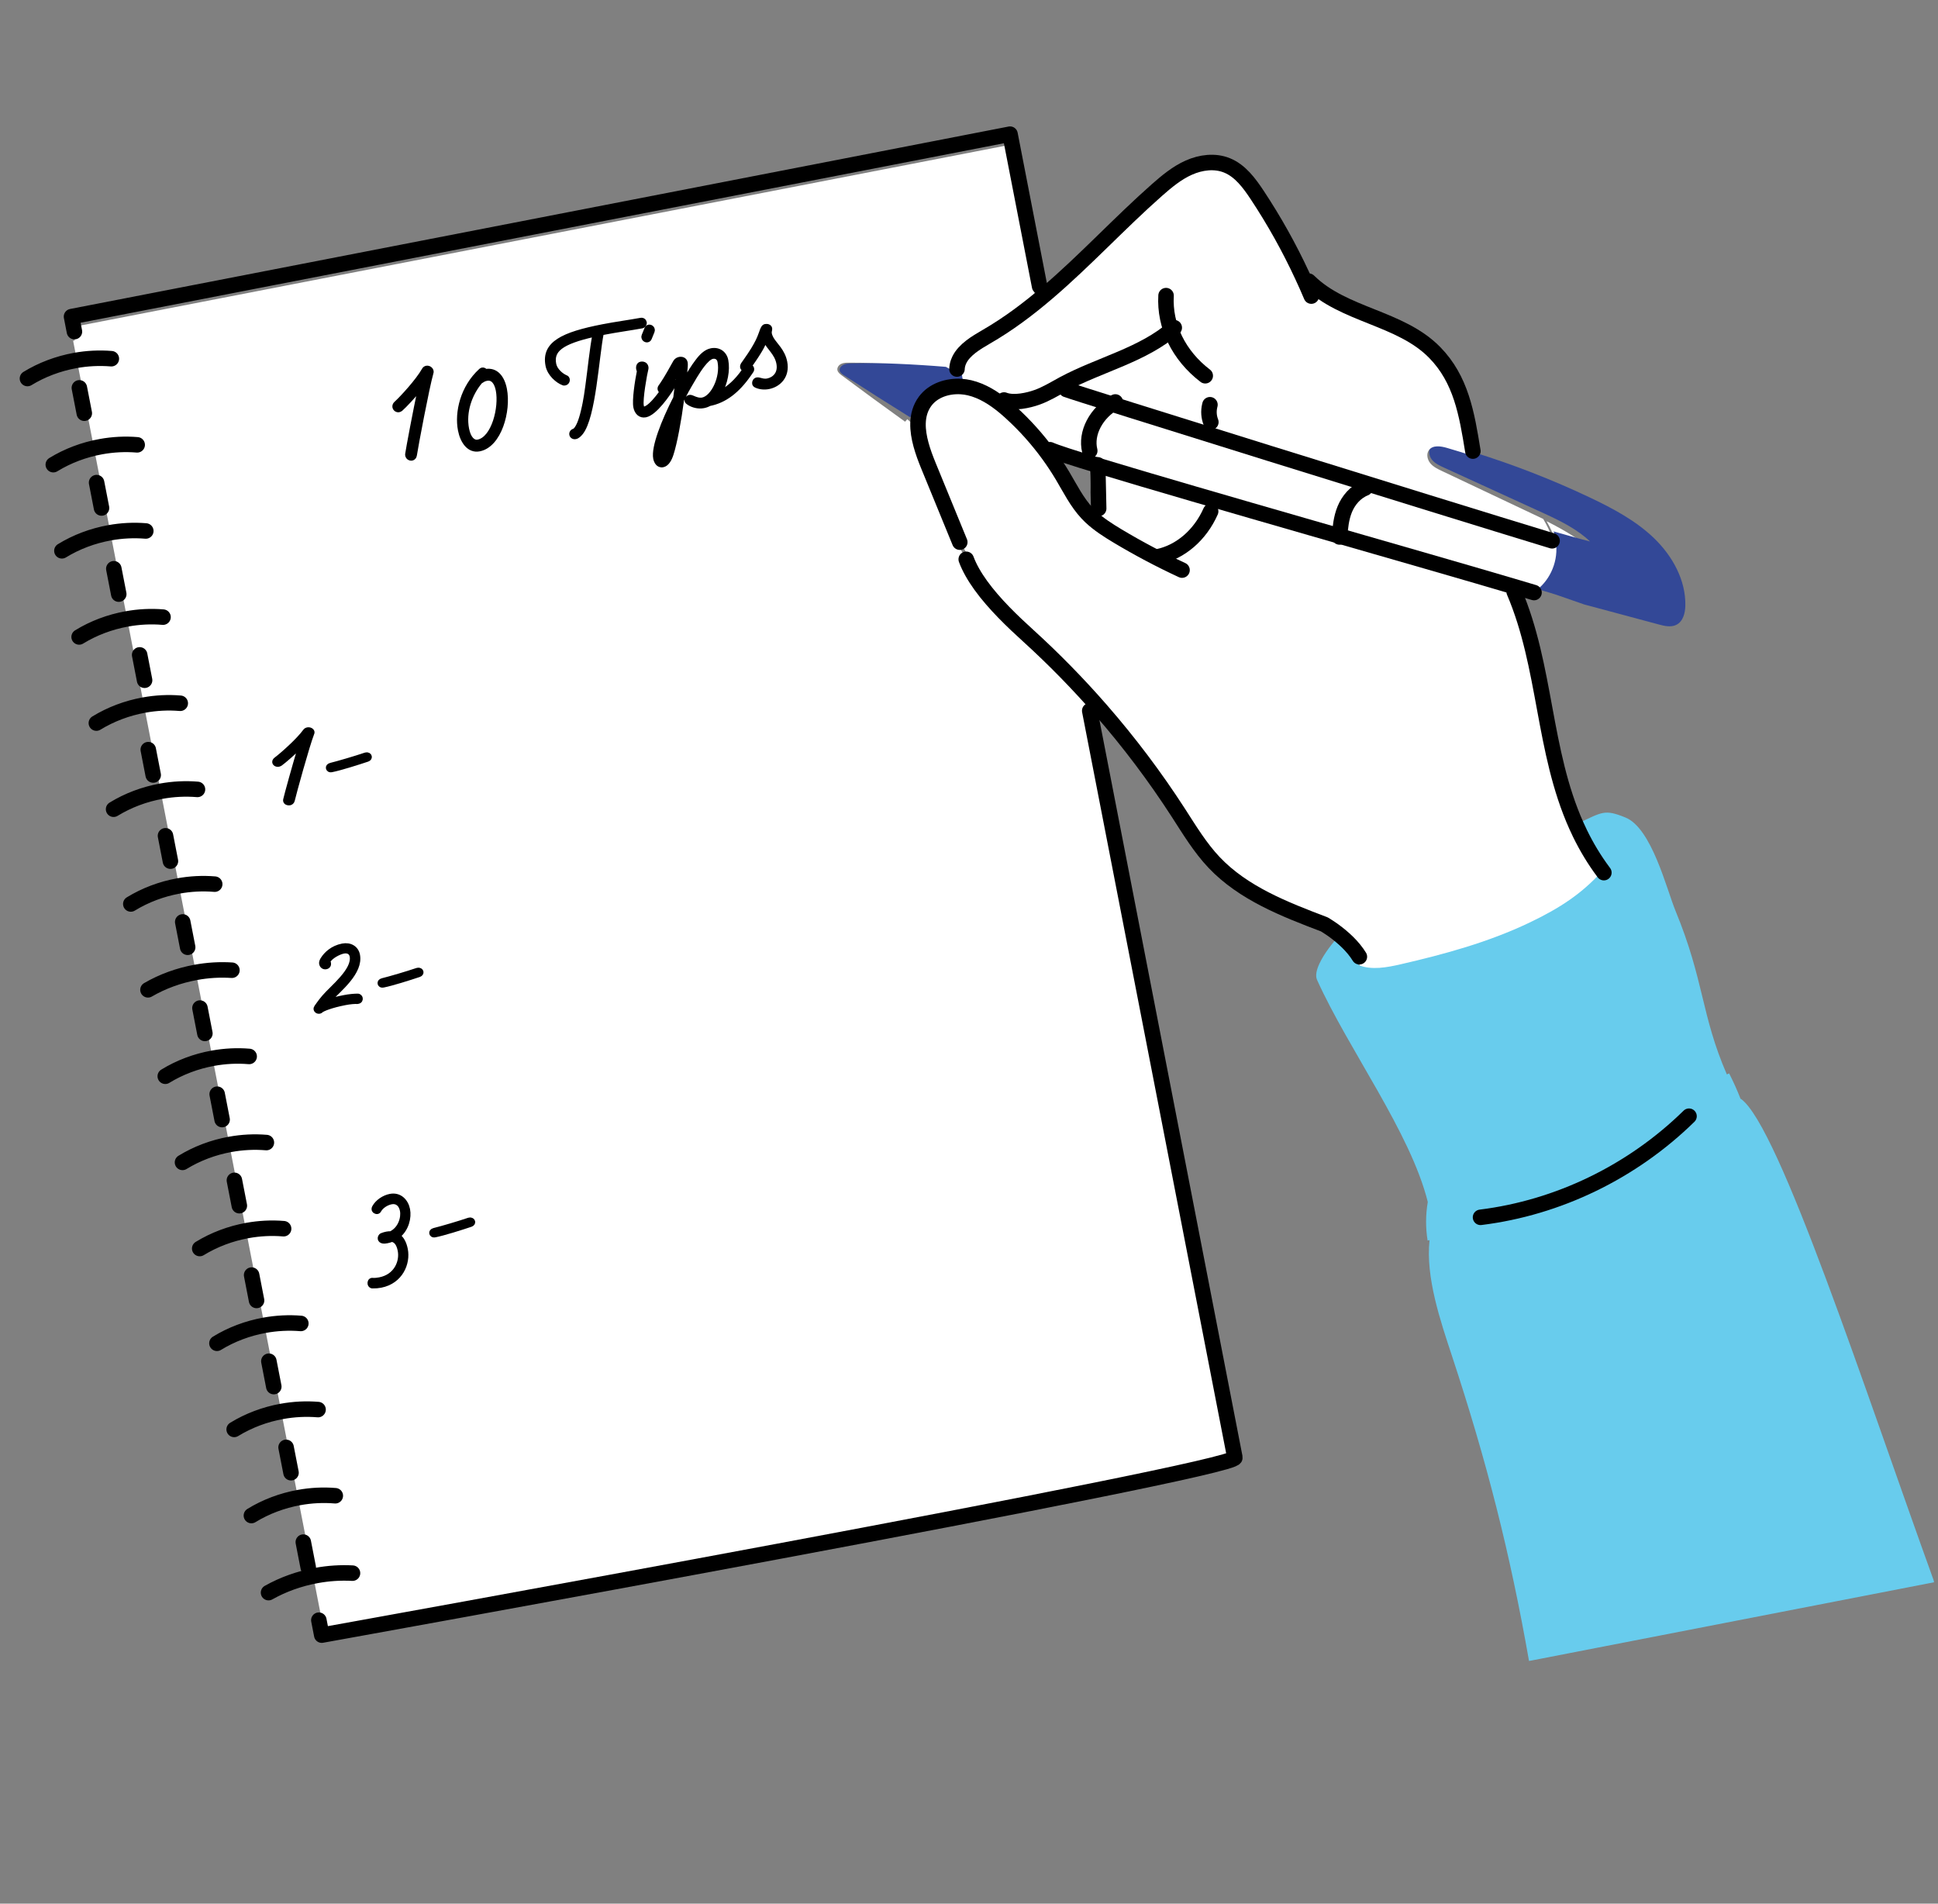 <?xml version="1.0" encoding="UTF-8"?>
<svg width="225px" height="221px" viewBox="0 0 225 221" version="1.1" xmlns="http://www.w3.org/2000/svg" xmlns:xlink="http://www.w3.org/1999/xlink">
    <rect x="0" y="0" width="225" height="221" fill="#808080" stroke="none"/>
    <title>10-Caregiver-tips_tabletlarge</title>
    <g id="Blog" stroke="none" stroke-width="1" fill="none" fill-rule="evenodd">
        <g id="Article-10-tips_tablet-Large" transform="translate(-368, -771)">
            <g id="10-Caregiver-tips_tabletlarge" transform="translate(481.283, 881.832) rotate(-11) translate(-481.283, -881.832)translate(385.973, 789.085)">
                <path d="M169.994,56.01 C171.819,57.438 173.73,59.062 174.978,61.01 C174.659,60.862 173.082,60.005 170.622,58.645 C170.483,57.754 170.269,56.877 169.978,56.03 L169.994,56.01 Z" id="Fill-1" fill="#FFFFFF"></path>
                <path d="M167.611,63.096 C169.448,62.038 170.616,59.955 170.536,57.876 L170.624,57.864 C170.602,57.678 170.576,57.495 170.544,57.315 C172.764,58.439 174.185,59.147 174.473,59.269 C173.347,57.659 171.624,56.318 169.978,55.138 C169.941,55.113 169.907,55.085 169.87,55.06 C166.397,52.575 162.922,50.09 159.45,47.605 C159.005,47.288 158.547,46.955 158.284,46.483 C158.023,46.011 158.017,45.358 158.421,44.995 C158.977,44.497 159.86,44.803 160.529,45.139 C161.413,45.581 162.29,46.036 163.158,46.505 C167.423,48.79 171.519,51.375 175.404,54.235 C177.808,56.004 180.164,57.912 181.859,60.338 C183.554,62.768 184.531,65.8 183.915,68.674 C183.736,69.521 183.308,70.446 182.454,70.678 C181.785,70.862 181.087,70.551 180.466,70.245 C177.78,68.935 175.093,67.621 172.405,66.311 L169.776,64.781 C169.4,64.55 168.391,64.02 166.902,63.257 L167.611,63.096 Z" id="Fill-3" fill="#334897"></path>
                <path d="M117.079,29.959 C118.188,30.639 157.69,51.037 170.571,57.586 C170.603,57.769 170.629,57.956 170.652,58.145 L170.563,58.155 C170.643,60.269 169.464,62.385 167.61,63.461 L166.894,63.624 C166.367,63.356 165.784,63.057 165.149,62.735 C154.737,57.442 130.167,45.346 119.143,39.64 C116.265,38.15 114.309,37.098 113.769,36.715 L113.666,36.762 C112.743,34.816 111.618,32.961 110.313,31.238 C110.1,30.955 109.878,30.673 109.652,30.4 L110.051,30.151 C111.038,30.701 112.693,30.679 113.789,30.509 C114.879,30.343 115.92,29.956 116.967,29.624 L117.079,29.959 Z" id="Fill-5" fill="#FFFFFF"></path>
                <path d="M147.334,23.411 C150.658,28.091 157.279,29.539 160.518,34.276 C163.003,37.91 162.898,41.916 162.753,46.317 C162.785,46.488 162.819,46.662 162.859,46.832 C161.992,46.352 161.117,45.885 160.237,45.432 C159.569,45.088 158.688,44.775 158.135,45.285 C157.731,45.657 157.737,46.326 157.998,46.809 C158.26,47.293 158.717,47.635 159.16,47.959 C162.623,50.505 166.088,53.052 169.551,55.598 C169.588,55.624 169.622,55.652 169.659,55.678 L169.645,55.695 C169.906,56.412 170.099,57.155 170.224,57.909 C157.498,51.305 118.474,30.737 117.377,30.051 L117.266,29.713 C116.232,30.048 115.204,30.439 114.127,30.606 C113.045,30.777 111.409,30.8 110.434,30.245 L110.039,30.495 C109.06,29.297 107.929,28.217 106.532,27.582 C106.236,27.448 105.923,27.337 105.605,27.254 C105.458,26.606 105.477,25.92 105.673,25.283 L105.224,25.229 C105.279,25.138 105.338,25.053 105.401,24.97 C106.199,23.926 107.71,23.385 109.028,22.936 C111.843,21.977 114.508,20.697 117.093,19.248 C122.189,16.395 126.987,12.895 132.052,9.951 C133.381,9.179 134.753,8.434 136.25,8.092 C137.748,7.751 139.406,7.851 140.699,8.681 C142.113,9.589 142.886,11.202 143.536,12.753 C144.92,16.059 146.053,19.47 146.922,22.944 C147.036,23.118 147.153,23.289 147.272,23.459 L147.334,23.411 Z" id="Fill-7" fill="#FFFFFF"></path>
                <path d="M100.127,30.313 C100.327,29.409 100.724,28.593 101.426,27.947 C102.584,26.886 104.305,26.672 105.84,27.071 C106.159,27.155 106.473,27.266 106.77,27.4 C108.174,28.036 109.31,29.12 110.294,30.322 C110.519,30.599 110.739,30.884 110.951,31.169 C112.245,32.912 113.361,34.788 114.278,36.756 C114.688,37.641 115.062,38.548 115.393,39.467 C115.978,41.105 116.443,42.808 117.364,44.281 C117.461,44.438 117.564,44.589 117.67,44.74 L118.398,44.327 C118.606,42.914 118.814,41.502 119.026,40.089 L119.685,39.841 C119.676,39.818 119.667,39.792 119.658,39.77 L119.713,39.667 C130.652,45.437 155.035,57.669 165.367,63.023 L165.278,63.193 C167.13,72.619 165.036,82.227 167.05,91.643 C167.119,91.972 167.196,92.299 167.276,92.628 C167.687,94.299 168.234,95.966 168.968,97.624 C166.131,99.767 163.356,100.943 159.421,101.964 C154.344,103.285 149.074,103.685 143.833,103.865 C142.181,103.921 140.377,103.908 139.019,103.032 C138.787,102.412 138.636,101.764 138.576,101.108 L138.628,101.085 C138.468,100.726 138.28,100.38 138.074,100.049 C137.9,99.764 137.715,99.493 137.527,99.239 C136.565,97.932 135.529,97.036 135.529,97.036 C131.32,94.402 126.969,91.628 124.318,87.428 C123.031,85.385 122.207,83.091 121.314,80.846 C119.459,76.18 117.273,71.648 114.777,67.297 C112.745,63.753 110.513,60.329 108.086,57.044 C106.65,55.104 104.916,52.644 103.786,50.173 L104.068,50.125 C103.637,48.053 102.984,46.027 102.119,44.095 C101.534,41.17 100.955,38.246 100.37,35.318 C100.048,33.7 99.788,31.877 100.127,30.313" id="Fill-9" fill="#FFFFFF"></path>
                <path d="M179.325,126.136 L179.285,126.144 C179.091,125.073 178.844,124.011 178.54,122.965 L178.258,123.028 C176.634,115.709 177.766,111.861 176.033,103.26 C175.493,100.587 175.157,93.303 172.392,91.506 C170.188,90.073 169.886,90.372 166.896,91.116 L166.677,91.152 C166.746,91.478 166.822,91.803 166.901,92.127 C167.311,93.783 167.858,95.433 168.589,97.075 C165.761,99.197 162.993,100.361 159.07,101.373 C154.009,102.681 148.755,103.076 143.529,103.254 C141.882,103.311 140.084,103.297 138.73,102.429 C138.499,101.816 138.349,101.175 138.289,100.525 L138.34,100.502 C138.181,100.146 137.993,99.804 137.788,99.477 C137.615,99.194 137.43,98.926 137.242,98.674 L136.981,98.771 C136.275,99.279 135.049,100.322 134.29,101.364 C133.817,102.011 133.527,102.658 133.649,103.181 C135.695,111.833 140.918,122.632 141.35,130.939 C140.818,132.341 140.522,133.833 140.474,135.33 L140.704,135.332 C139.421,139.472 140.155,144.776 140.696,149.025 C142.314,161.738 142.954,172.709 142.719,185.489 L143.048,185.494 L190.621,185.494 L190.621,185.257 C187.026,162.277 183.086,130.102 179.325,126.136" id="Fill-11" fill="#68CCED"></path>
                <path d="M100.051,29.821 L99.728,30.045 C97.509,27.983 95.313,25.906 93.134,23.81 C92.939,23.622 92.732,23.406 92.741,23.152 C92.753,22.869 93.043,22.643 93.355,22.576 C93.67,22.508 93.996,22.561 94.311,22.616 C98.232,23.295 102.122,24.11 105.968,25.061 L106.453,25.425 C106.387,25.502 106.324,25.581 106.268,25.665 L106.741,25.715 C106.535,26.307 106.513,26.943 106.669,27.545 C105.056,27.175 103.249,27.373 102.032,28.355 C101.295,28.952 100.878,29.707 100.668,30.544 C100.471,30.299 100.264,30.058 100.051,29.821" id="Fill-13" fill="#334897"></path>
                <path d="M114.142,156.537 C114.142,158.058 5.988,156.537 5.988,156.537 L5.988,154.764 L6.04,154.764 L6.04,150.345 L6.04,139.638 L6.04,129.341 L6.04,119.045 L6.04,108.745 L6.04,98.449 L6.04,88.153 L6.04,78.236 L6.04,67.875 L6.04,57.261 L6.04,46.964 L6.04,36.668 L6.04,26.371 L6.04,16.076 L6.04,5.776 L6.04,2.791 L6.242,2.791 L6.242,1.213 L116.665,1.213 L116.665,19.202 L116.988,19.791 C114.424,21.233 111.78,22.508 108.987,23.463 C107.68,23.91 106.181,24.448 105.389,25.488 L104.932,25.097 C101.316,24.077 97.658,23.202 93.972,22.474 C93.676,22.414 93.368,22.358 93.073,22.432 C92.779,22.502 92.506,22.746 92.495,23.049 C92.487,23.321 92.681,23.553 92.864,23.754 C94.913,26.003 96.979,28.233 99.064,30.445 L99.369,30.205 C99.569,30.459 99.763,30.717 99.949,30.981 C99.614,32.533 99.87,34.343 100.189,35.948 C100.767,38.855 101.339,41.758 101.916,44.662 C102.77,46.58 103.416,48.59 103.841,50.647 L103.562,50.695 C104.678,53.148 106.392,55.59 107.809,57.516 C110.208,60.776 112.412,64.175 114.418,67.694 L114.142,67.852 L114.142,156.537 Z" id="Fill-15" fill="#FFFFFF"></path>
                <path d="M102.629,45.382 C102.585,45.162 102.54,44.942 102.497,44.723 C101.91,41.794 101.329,38.866 100.742,35.934 C100.419,34.315 100.158,32.489 100.499,30.924 C100.699,30.017 101.098,29.2 101.801,28.555 C102.963,27.492 104.69,27.278 106.229,27.678 C106.55,27.761 106.865,27.873 107.162,28.006 C108.57,28.644 109.71,29.73 110.697,30.932 C110.924,31.209 111.144,31.494 111.356,31.78 C112.655,33.526 113.774,35.403 114.693,37.375 C115.105,38.26 115.48,39.169 115.812,40.088 C116.399,41.728 116.865,43.434 117.79,44.908 C117.888,45.065 117.991,45.217 118.096,45.368 C118.846,46.417 119.796,47.317 120.758,48.182 C122.856,50.065 125.052,51.836 127.339,53.49" id="Stroke-17" stroke="#000000" stroke-width="1.8" stroke-linecap="round" stroke-linejoin="round"></path>
                <path d="M102.985,47.478 C103.161,48.546 103.551,49.658 104.063,50.767 C105.189,53.205 106.918,55.633 108.349,57.547 C110.768,60.788 112.992,64.167 115.017,67.664 C117.505,71.958 119.684,76.43 121.533,81.034 C122.422,83.249 123.244,85.513 124.527,87.529 C127.169,91.674 131.506,94.411 135.7,97.01 C135.7,97.01 136.733,97.894 137.691,99.183 C137.879,99.434 138.064,99.702 138.237,99.983 C138.442,100.31 138.63,100.651 138.789,101.006 C138.86,101.161 138.925,101.318 138.985,101.478" id="Stroke-19" stroke="#000000" stroke-width="1.8" stroke-linecap="round" stroke-linejoin="round"></path>
                <path d="M106.144,25.59 C106.208,25.321 106.312,25.074 106.446,24.85 C106.499,24.759 106.558,24.674 106.62,24.592 C107.407,23.551 108.897,23.013 110.196,22.565 C112.972,21.61 115.598,20.333 118.147,18.89 C123.171,16.047 127.901,12.559 132.894,9.624 C134.205,8.856 135.558,8.113 137.034,7.773 C138.509,7.433 140.145,7.532 141.419,8.36 C142.814,9.264 143.576,10.872 144.217,12.417 C145.581,15.712 146.699,19.112 147.555,22.573 C147.768,23.421 147.965,24.271 148.144,25.128" id="Stroke-21" stroke="#000000" stroke-width="1.8" stroke-linecap="round" stroke-linejoin="round"></path>
                <path d="M110.823,30.163 C110.86,30.188 110.9,30.21 110.942,30.233 C111.919,30.777 113.56,30.755 114.645,30.587 C115.724,30.423 116.755,30.04 117.792,29.711 C117.843,29.691 117.894,29.677 117.945,29.66 C122.559,28.231 127.662,28.111 131.823,25.692" id="Stroke-23" stroke="#000000" stroke-width="1.8" stroke-linecap="round" stroke-linejoin="round"></path>
                <path d="M131.599,21.856 C130.727,25.282 131.714,28.955 134.289,31.856" id="Stroke-25" stroke="#000000" stroke-width="1.8" stroke-linecap="round" stroke-linejoin="round"></path>
                <path d="M118.16,30.347 C119.239,31.036 157.638,51.709 170.16,58.347" id="Stroke-27" stroke="#000000" stroke-width="1.8" stroke-linecap="round" stroke-linejoin="round"></path>
                <path d="M148.18,23.371 C148.183,23.374 148.183,23.377 148.185,23.379 C151.405,28.077 157.817,29.53 160.954,34.285 C163.361,37.932 163.259,41.953 163.119,46.371" id="Stroke-29" stroke="#000000" stroke-width="1.8" stroke-linecap="round" stroke-linejoin="round"></path>
                <path d="M114.956,36.846 C115.486,37.231 117.399,38.287 120.217,39.782 C131.007,45.506 155.057,57.643 165.248,62.953 C165.87,63.276 166.442,63.576 166.956,63.846" id="Stroke-31" stroke="#000000" stroke-width="1.8" stroke-linecap="round" stroke-linejoin="round"></path>
                <path d="M119.464,37.85 C119.36,35.746 121.028,33.657 123.46,32.85" id="Stroke-33" stroke="#000000" stroke-width="1.8" stroke-linecap="round" stroke-linejoin="round"></path>
                <path d="M146.019,53.2 C146.315,52.156 146.618,51.096 147.23,50.165 C147.842,49.232 148.816,48.428 150.019,48.2" id="Stroke-35" stroke="#000000" stroke-width="1.8" stroke-linecap="round" stroke-linejoin="round"></path>
                <path d="M124.9,51.433 C127.56,51.395 130.184,49.896 131.9,47.433" id="Stroke-37" stroke="#000000" stroke-width="1.8" stroke-linecap="round" stroke-linejoin="round"></path>
                <path d="M134.183,35.263 C134.167,35.295 134.152,35.324 134.14,35.358 C133.866,35.958 133.784,36.623 133.902,37.263" id="Stroke-39" stroke="#000000" stroke-width="1.8" stroke-linecap="round" stroke-linejoin="round"></path>
                <path d="M120.063,39.626 C119.774,41.293 119.488,42.959 119.203,44.626" id="Stroke-41" stroke="#000000" stroke-width="1.8" stroke-linecap="round" stroke-linejoin="round"></path>
                <path d="M164.712,63.311 C166.707,72.604 164.451,82.077 166.622,91.363 C166.695,91.686 166.778,92.01 166.864,92.333 C167.307,93.982 167.897,95.625 168.688,97.26 C168.696,97.277 168.703,97.293 168.712,97.311" id="Stroke-43" stroke="#000000" stroke-width="1.8" stroke-linecap="round" stroke-linejoin="round"></path>
                <path d="M147.021,133.859 C156.087,134.486 165.322,132.037 173.021,126.955" id="Stroke-45" stroke="#000000" stroke-width="1.8" stroke-linecap="round" stroke-linejoin="round"></path>
                <path d="M1.8189894e-12,6.081 C1.843,5.393 3.836,5.059 5.825,5.083 C7.236,5.098 8.647,5.3 10,5.68" id="Stroke-47" stroke="#000000" stroke-width="1.8" stroke-linecap="round" stroke-linejoin="round"></path>
                <path d="M1.037,16.47 C2.88,15.78 4.873,15.445 6.862,15.472 C8.273,15.487 9.687,15.687 11.037,16.068" id="Stroke-49" stroke="#000000" stroke-width="1.8" stroke-linecap="round" stroke-linejoin="round"></path>
                <path d="M0.11,26.477 C1.953,25.787 3.947,25.452 5.936,25.479 C7.347,25.495 8.76,25.694 10.11,26.075" id="Stroke-51" stroke="#000000" stroke-width="1.8" stroke-linecap="round" stroke-linejoin="round"></path>
                <path d="M0.165,36.675 C2.008,35.985 4.002,35.65 5.991,35.677 C7.405,35.692 8.813,35.892 10.165,36.275" id="Stroke-53" stroke="#000000" stroke-width="1.8" stroke-linecap="round" stroke-linejoin="round"></path>
                <path d="M0.221,46.873 C2.063,46.185 4.057,45.848 6.046,45.875 C7.46,45.89 8.871,46.089 10.221,46.472" id="Stroke-55" stroke="#000000" stroke-width="1.8" stroke-linecap="round" stroke-linejoin="round"></path>
                <path d="M0.276,57.071 C2.119,56.382 4.112,56.048 6.101,56.072 C7.512,56.088 8.923,56.289 10.276,56.67" id="Stroke-57" stroke="#000000" stroke-width="1.8" stroke-linecap="round" stroke-linejoin="round"></path>
                <path d="M0.14,68.25 C1.983,67.561 3.976,67.225 5.965,67.252 C7.376,67.267 8.79,67.466 10.14,67.849" id="Stroke-59" stroke="#000000" stroke-width="1.8" stroke-linecap="round" stroke-linejoin="round"></path>
                <path d="M0.195,78.414 C2.038,77.773 4.032,77.46 6.021,77.484 C7.435,77.495 8.843,77.683 10.195,78.039" id="Stroke-61" stroke="#000000" stroke-width="1.8" stroke-linecap="round" stroke-linejoin="round"></path>
                <path d="M0.251,88.646 C2.093,87.956 4.087,87.621 6.076,87.648 C7.49,87.664 8.898,87.863 10.251,88.247" id="Stroke-63" stroke="#000000" stroke-width="1.8" stroke-linecap="round" stroke-linejoin="round"></path>
                <path d="M0.306,98.844 C2.148,98.156 4.142,97.819 6.131,97.846 C7.545,97.861 8.956,98.06 10.306,98.443" id="Stroke-65" stroke="#000000" stroke-width="1.8" stroke-linecap="round" stroke-linejoin="round"></path>
                <path d="M0.361,109.042 C2.204,108.354 4.197,108.017 6.186,108.043 C7.6,108.059 9.011,108.258 10.361,108.641" id="Stroke-67" stroke="#000000" stroke-width="1.8" stroke-linecap="round" stroke-linejoin="round"></path>
                <path d="M0.225,120.222 C2.068,119.531 4.061,119.196 6.05,119.223 C7.461,119.239 8.875,119.438 10.225,119.819" id="Stroke-69" stroke="#000000" stroke-width="1.8" stroke-linecap="round" stroke-linejoin="round"></path>
                <path d="M0.28,130.419 C2.123,129.729 4.117,129.394 6.106,129.421 C7.517,129.437 8.931,129.636 10.28,130.017" id="Stroke-71" stroke="#000000" stroke-width="1.8" stroke-linecap="round" stroke-linejoin="round"></path>
                <path d="M0.336,140.617 C2.178,139.927 4.172,139.592 6.161,139.619 C7.575,139.635 8.983,139.834 10.336,140.218" id="Stroke-73" stroke="#000000" stroke-width="1.8" stroke-linecap="round" stroke-linejoin="round"></path>
                <path d="M0.581,149.78 C2.424,149.166 4.418,148.865 6.407,148.889 C7.818,148.9 9.232,149.08 10.581,149.42" id="Stroke-75" stroke="#000000" stroke-width="1.8" stroke-linecap="round" stroke-linejoin="round"></path>
                <path d="M5.704,154.035 L5.704,155.801 C5.704,155.801 113.704,157.316 113.704,155.801 L113.704,67.474" id="Stroke-77" stroke="#000000" stroke-width="1.8" stroke-linecap="round" stroke-linejoin="round"></path>
                <polyline id="Stroke-79" stroke="#000000" stroke-width="1.8" stroke-linecap="round" stroke-linejoin="round" points="6.393 1.774 6.393 1.578 6.393 0 117.393 0 117.393 18"></polyline>
                <line x1="5.709" y1="8.294" x2="5.709" y2="11.294" id="Stroke-81" stroke="#000000" stroke-width="1.8" stroke-linecap="round" stroke-linejoin="round"></line>
                <line x1="5.574" y1="19.474" x2="5.574" y2="22.474" id="Stroke-83" stroke="#000000" stroke-width="1.8" stroke-linecap="round" stroke-linejoin="round"></line>
                <line x1="5.629" y1="29.672" x2="5.629" y2="32.672" id="Stroke-85" stroke="#000000" stroke-width="1.8" stroke-linecap="round" stroke-linejoin="round"></line>
                <line x1="6.666" y1="40.06" x2="6.666" y2="43.06" id="Stroke-87" stroke="#000000" stroke-width="1.8" stroke-linecap="round" stroke-linejoin="round"></line>
                <line x1="5.548" y1="51.049" x2="5.548" y2="54.049" id="Stroke-89" stroke="#000000" stroke-width="1.8" stroke-linecap="round" stroke-linejoin="round"></line>
                <line x1="5.603" y1="61.247" x2="5.603" y2="64.247" id="Stroke-91" stroke="#000000" stroke-width="1.8" stroke-linecap="round" stroke-linejoin="round"></line>
                <line x1="5.659" y1="71.445" x2="5.659" y2="74.445" id="Stroke-93" stroke="#000000" stroke-width="1.8" stroke-linecap="round" stroke-linejoin="round"></line>
                <line x1="5.714" y1="81.643" x2="5.714" y2="84.643" id="Stroke-95" stroke="#000000" stroke-width="1.8" stroke-linecap="round" stroke-linejoin="round"></line>
                <line x1="5.769" y1="91.841" x2="5.769" y2="94.841" id="Stroke-97" stroke="#000000" stroke-width="1.8" stroke-linecap="round" stroke-linejoin="round"></line>
                <line x1="5.824" y1="102.038" x2="5.824" y2="105.038" id="Stroke-99" stroke="#000000" stroke-width="1.8" stroke-linecap="round" stroke-linejoin="round"></line>
                <line x1="5.688" y1="113.218" x2="5.688" y2="116.218" id="Stroke-101" stroke="#000000" stroke-width="1.8" stroke-linecap="round" stroke-linejoin="round"></line>
                <line x1="5.744" y1="123.416" x2="5.744" y2="126.416" id="Stroke-103" stroke="#000000" stroke-width="1.8" stroke-linecap="round" stroke-linejoin="round"></line>
                <line x1="5.799" y1="133.614" x2="5.799" y2="136.614" id="Stroke-105" stroke="#000000" stroke-width="1.8" stroke-linecap="round" stroke-linejoin="round"></line>
                <line x1="5.663" y1="144.793" x2="5.663" y2="147.793" id="Stroke-107" stroke="#000000" stroke-width="1.8" stroke-linecap="round" stroke-linejoin="round"></line>
                <path d="M46.142,14.4 C45.341,15.985 42.787,22.414 42.44,23.396 C42.375,23.596 42.202,23.708 42.051,23.708 C41.834,23.708 41.596,23.53 41.596,23.261 C41.596,23.217 41.596,23.172 41.618,23.105 C41.878,22.369 43.436,18.44 44.518,15.896 C43.522,16.722 42.44,17.503 41.878,17.838 C41.792,17.882 41.705,17.905 41.64,17.905 C41.402,17.905 41.206,17.703 41.206,17.457 C41.206,17.324 41.293,17.168 41.445,17.079 C42.289,16.565 44.432,14.981 45.384,13.864 C45.471,13.753 45.6,13.708 45.709,13.708 C45.969,13.708 46.206,13.931 46.206,14.199 C46.206,14.266 46.186,14.333 46.142,14.4" id="Fill-109" fill="#000000"></path>
                <path d="M46.142,14.4 C45.341,15.985 42.787,22.414 42.44,23.396 C42.375,23.596 42.202,23.708 42.051,23.708 C41.834,23.708 41.596,23.53 41.596,23.261 C41.596,23.217 41.596,23.172 41.618,23.105 C41.878,22.369 43.436,18.44 44.518,15.896 C43.522,16.722 42.44,17.503 41.878,17.838 C41.792,17.882 41.705,17.905 41.64,17.905 C41.402,17.905 41.206,17.703 41.206,17.457 C41.206,17.324 41.293,17.168 41.445,17.079 C42.289,16.565 44.432,14.981 45.384,13.864 C45.471,13.753 45.6,13.708 45.709,13.708 C45.969,13.708 46.206,13.931 46.206,14.199 C46.206,14.266 46.186,14.333 46.142,14.4 Z" id="Stroke-111" stroke="#000000" stroke-width="0.5"></path>
                <path d="M52.332,16.273 L52.312,16.273 C51.969,16.273 51.869,16.362 51.546,16.472 C50.077,17.663 48.969,19.56 48.969,21.567 C48.969,22.715 49.412,23.266 49.936,23.266 C51.788,23.266 53.359,19.891 53.359,17.84 C53.359,16.935 53.057,16.273 52.332,16.273 M49.936,24.148 C48.687,24.148 48.164,22.869 48.164,21.546 C48.164,19.449 49.372,16.715 51.828,15.215 C51.909,15.171 51.969,15.148 52.03,15.148 C52.171,15.148 52.312,15.259 52.373,15.391 C53.62,15.413 54.164,16.494 54.164,17.862 C54.164,20.443 52.312,24.148 49.936,24.148" id="Fill-113" fill="#000000"></path>
                <path d="M52.332,16.273 L52.312,16.273 C51.969,16.273 51.869,16.362 51.546,16.472 C50.077,17.663 48.969,19.56 48.969,21.567 C48.969,22.715 49.412,23.266 49.936,23.266 C51.788,23.266 53.359,19.891 53.359,17.84 C53.359,16.935 53.057,16.273 52.332,16.273 Z M49.936,24.148 C48.687,24.148 48.164,22.869 48.164,21.546 C48.164,19.449 49.372,16.715 51.828,15.215 C51.909,15.171 51.969,15.148 52.03,15.148 C52.171,15.148 52.312,15.259 52.373,15.391 C53.62,15.413 54.164,16.494 54.164,17.862 C54.164,20.443 52.312,24.148 49.936,24.148 Z" id="Stroke-115" stroke="#000000" stroke-width="0.5"></path>
                <path d="M71.193,13.733 C69.706,13.715 68.217,13.623 66.729,13.623 L66.443,13.623 C65.355,16.263 63.695,23.001 61.883,24.534 C61.673,24.699 61.444,24.884 61.158,24.884 C60.91,24.884 60.757,24.699 60.757,24.515 C60.757,24.33 60.91,24.146 61.158,24.146 C61.616,23.979 62.15,23.093 62.588,22.115 C63.143,20.934 63.562,19.604 63.657,19.346 C64.325,17.389 64.955,15.247 65.604,13.641 C61.54,13.751 60.337,14.49 60.337,16.115 C60.337,16.853 60.948,17.573 61.367,17.851 C61.502,17.924 61.54,18.035 61.54,18.145 C61.54,18.348 61.367,18.533 61.158,18.533 C61.082,18.533 61.024,18.533 60.948,18.478 C60.376,18.127 59.575,17.167 59.575,16.115 C59.575,13.512 61.997,12.884 66.729,12.884 C68.274,12.884 69.743,12.976 71.193,12.994 C71.441,12.994 71.575,13.179 71.575,13.364 C71.575,13.549 71.403,13.733 71.193,13.733" id="Fill-117" fill="#000000"></path>
                <path d="M71.193,13.733 C69.706,13.715 68.217,13.623 66.729,13.623 L66.443,13.623 C65.355,16.263 63.695,23.001 61.883,24.534 C61.673,24.699 61.444,24.884 61.158,24.884 C60.91,24.884 60.757,24.699 60.757,24.515 C60.757,24.33 60.91,24.146 61.158,24.146 C61.616,23.979 62.15,23.093 62.588,22.115 C63.143,20.934 63.562,19.604 63.657,19.346 C64.325,17.389 64.955,15.247 65.604,13.641 C61.54,13.751 60.337,14.49 60.337,16.115 C60.337,16.853 60.948,17.573 61.367,17.851 C61.502,17.924 61.54,18.035 61.54,18.145 C61.54,18.348 61.367,18.533 61.158,18.533 C61.082,18.533 61.024,18.533 60.948,18.478 C60.376,18.127 59.575,17.167 59.575,16.115 C59.575,13.512 61.997,12.884 66.729,12.884 C68.274,12.884 69.743,12.976 71.193,12.994 C71.441,12.994 71.575,13.179 71.575,13.364 C71.575,13.549 71.403,13.733 71.193,13.733 Z" id="Stroke-119" stroke="#000000" stroke-width="0.5"></path>
                <path d="M72.278,14.545 L71.803,15.274 C71.73,15.388 71.621,15.446 71.512,15.446 C71.31,15.446 71.128,15.274 71.128,15.063 C71.128,14.986 71.128,14.929 71.183,14.852 L71.657,14.124 C71.73,14.009 71.84,13.952 71.949,13.952 C72.149,13.952 72.332,14.124 72.332,14.335 C72.332,14.411 72.332,14.469 72.278,14.545 M69.832,18.531 C69.832,18.243 69.979,17.994 70.233,17.994 C70.489,17.994 70.781,18.128 70.781,18.492 C70.781,18.549 70.763,18.607 70.745,18.665 C70.489,19.202 69.394,22.018 69.394,22.803 C69.394,23.166 69.522,23.186 69.632,23.186 C70.526,23.186 72.387,21.271 72.752,20.887 L73.044,20.581 C73.117,20.504 73.208,20.465 73.299,20.465 C73.5,20.465 73.664,20.638 73.664,20.849 C73.664,20.944 73.628,21.04 73.555,21.117 L73.263,21.423 C72.679,22.037 70.763,23.952 69.632,23.952 C68.975,23.952 68.664,23.416 68.664,22.803 C68.664,21.979 69.394,19.929 69.869,18.78 C69.85,18.704 69.832,18.607 69.832,18.531" id="Fill-121" fill="#000000"></path>
                <path d="M72.278,14.545 L71.803,15.274 C71.73,15.388 71.621,15.446 71.512,15.446 C71.31,15.446 71.128,15.274 71.128,15.063 C71.128,14.986 71.128,14.929 71.183,14.852 L71.657,14.124 C71.73,14.009 71.84,13.952 71.949,13.952 C72.149,13.952 72.332,14.124 72.332,14.335 C72.332,14.411 72.332,14.469 72.278,14.545 Z M69.832,18.531 C69.832,18.243 69.979,17.994 70.233,17.994 C70.489,17.994 70.781,18.128 70.781,18.492 C70.781,18.549 70.763,18.607 70.745,18.665 C70.489,19.202 69.394,22.018 69.394,22.803 C69.394,23.166 69.522,23.186 69.632,23.186 C70.526,23.186 72.387,21.271 72.752,20.887 L73.044,20.581 C73.117,20.504 73.208,20.465 73.299,20.465 C73.5,20.465 73.664,20.638 73.664,20.849 C73.664,20.944 73.628,21.04 73.555,21.117 L73.263,21.423 C72.679,22.037 70.763,23.952 69.632,23.952 C68.975,23.952 68.664,23.416 68.664,22.803 C68.664,21.979 69.394,19.929 69.869,18.78 C69.85,18.704 69.832,18.607 69.832,18.531 Z" id="Stroke-123" stroke="#000000" stroke-width="0.5"></path>
                <path d="M70.558,29.086 L70.558,29.236 C71.076,28.861 71.843,27.08 72.572,25.093 C71.498,26.63 70.558,28.224 70.558,29.086 M82.676,21.267 L82.369,21.567 C80.662,23.236 78.975,24.08 77.154,24.08 C76.923,24.156 76.694,24.192 76.464,24.192 C75.812,24.192 75.255,23.892 74.93,23.611 C74.7,23.405 74.642,23.312 74.642,23.217 C74.642,23.03 74.834,22.861 75.045,22.861 C75.122,22.861 75.218,22.88 75.428,23.03 C75.696,23.217 76.061,23.443 76.464,23.443 C77.71,23.443 79.263,21.343 79.263,19.487 C79.263,19.055 78.994,18.774 78.553,18.774 C78.208,18.774 77.729,19.092 77.25,19.505 C76.482,20.18 75.677,21.136 75.313,21.548 C75.083,21.792 74.642,22.336 74.105,23.03 C73.357,25.28 72.379,27.755 71.727,28.937 C71.402,29.536 70.98,30.023 70.5,30.023 C69.925,30.023 69.791,29.442 69.791,29.086 C69.791,27.774 71.536,25.036 73.415,22.636 C73.856,21.286 74.24,20.086 74.431,19.449 C73.933,20.03 73.204,20.855 72.782,21.267 L72.475,21.567 C72.398,21.642 72.303,21.68 72.208,21.68 C71.996,21.68 71.824,21.511 71.824,21.305 C71.824,21.211 71.862,21.117 71.939,21.043 L72.245,20.743 C72.763,20.236 73.799,19.018 74.201,18.53 C74.354,18.361 74.565,18.305 74.738,18.305 C74.987,18.305 75.351,18.436 75.351,18.867 C75.351,19.223 74.872,20.574 74.738,21.043 C75.486,20.18 76.157,19.449 76.713,18.962 C77.288,18.436 77.902,18.023 78.553,18.023 C79.455,18.023 80.03,18.661 80.03,19.487 C80.03,20.649 79.455,22.073 78.611,23.049 C79.704,22.712 80.759,22.093 81.832,21.043 L82.139,20.743 C82.216,20.667 82.312,20.63 82.408,20.63 C82.618,20.63 82.791,20.799 82.791,21.005 C82.791,21.099 82.753,21.192 82.676,21.267" id="Fill-125" fill="#000000"></path>
                <path d="M70.558,29.086 L70.558,29.236 C71.076,28.861 71.843,27.08 72.572,25.093 C71.498,26.63 70.558,28.224 70.558,29.086 Z M82.676,21.267 L82.369,21.567 C80.662,23.236 78.975,24.08 77.154,24.08 C76.923,24.156 76.694,24.192 76.464,24.192 C75.812,24.192 75.255,23.892 74.93,23.611 C74.7,23.405 74.642,23.312 74.642,23.217 C74.642,23.03 74.834,22.861 75.045,22.861 C75.122,22.861 75.218,22.88 75.428,23.03 C75.696,23.217 76.061,23.443 76.464,23.443 C77.71,23.443 79.263,21.343 79.263,19.487 C79.263,19.055 78.994,18.774 78.553,18.774 C78.208,18.774 77.729,19.092 77.25,19.505 C76.482,20.18 75.677,21.136 75.313,21.548 C75.083,21.792 74.642,22.336 74.105,23.03 C73.357,25.28 72.379,27.755 71.727,28.937 C71.402,29.536 70.98,30.023 70.5,30.023 C69.925,30.023 69.791,29.442 69.791,29.086 C69.791,27.774 71.536,25.036 73.415,22.636 C73.856,21.286 74.24,20.086 74.431,19.449 C73.933,20.03 73.204,20.855 72.782,21.267 L72.475,21.567 C72.398,21.642 72.303,21.68 72.208,21.68 C71.996,21.68 71.824,21.511 71.824,21.305 C71.824,21.211 71.862,21.117 71.939,21.043 L72.245,20.743 C72.763,20.236 73.799,19.018 74.201,18.53 C74.354,18.361 74.565,18.305 74.738,18.305 C74.987,18.305 75.351,18.436 75.351,18.867 C75.351,19.223 74.872,20.574 74.738,21.043 C75.486,20.18 76.157,19.449 76.713,18.962 C77.288,18.436 77.902,18.023 78.553,18.023 C79.455,18.023 80.03,18.661 80.03,19.487 C80.03,20.649 79.455,22.073 78.611,23.049 C79.704,22.712 80.759,22.093 81.832,21.043 L82.139,20.743 C82.216,20.667 82.312,20.63 82.408,20.63 C82.618,20.63 82.791,20.799 82.791,21.005 C82.791,21.099 82.753,21.192 82.676,21.267 Z" id="Stroke-127" stroke="#000000" stroke-width="0.5"></path>
                <path d="M84.279,23.46 C83.774,23.46 83.268,23.31 82.879,23.031 C82.762,22.956 82.723,22.844 82.723,22.75 C82.723,22.582 82.879,22.359 83.112,22.359 C83.404,22.359 83.735,22.713 84.279,22.713 C85.077,22.713 85.933,22.21 85.933,20.977 C85.933,19.745 85.116,18.98 84.921,18.028 C84.63,18.513 84.24,19.073 82.684,20.567 L82.373,20.865 C82.276,20.958 82.197,20.997 82.1,20.997 C81.925,20.997 81.712,20.809 81.712,20.604 C81.712,20.529 81.75,20.436 81.828,20.343 L82.139,20.044 C83.229,18.999 83.598,18.569 84.065,17.972 C84.201,17.804 84.493,17.356 84.63,17.114 C84.882,16.665 85.038,16.46 85.252,16.46 C85.467,16.46 85.738,16.572 85.738,16.834 C85.738,16.982 85.583,17.132 85.583,17.431 C85.583,17.617 85.622,17.823 85.699,18.047 C85.972,18.812 86.712,19.67 86.712,20.977 C86.712,22.676 85.467,23.46 84.279,23.46" id="Fill-129" fill="#000000"></path>
                <path d="M84.279,23.46 C83.774,23.46 83.268,23.31 82.879,23.031 C82.762,22.956 82.723,22.844 82.723,22.75 C82.723,22.582 82.879,22.359 83.112,22.359 C83.404,22.359 83.735,22.713 84.279,22.713 C85.077,22.713 85.933,22.21 85.933,20.977 C85.933,19.745 85.116,18.98 84.921,18.028 C84.63,18.513 84.24,19.073 82.684,20.567 L82.373,20.865 C82.276,20.958 82.197,20.997 82.1,20.997 C81.925,20.997 81.712,20.809 81.712,20.604 C81.712,20.529 81.75,20.436 81.828,20.343 L82.139,20.044 C83.229,18.999 83.598,18.569 84.065,17.972 C84.201,17.804 84.493,17.356 84.63,17.114 C84.882,16.665 85.038,16.46 85.252,16.46 C85.467,16.46 85.738,16.572 85.738,16.834 C85.738,16.982 85.583,17.132 85.583,17.431 C85.583,17.617 85.622,17.823 85.699,18.047 C85.972,18.812 86.712,19.67 86.712,20.977 C86.712,22.676 85.467,23.46 84.279,23.46 Z" id="Stroke-131" stroke="#000000" stroke-width="0.5"></path>
                <path d="M24.576,52.838 C23.775,54.105 21.222,59.249 20.874,60.034 C20.81,60.194 20.636,60.284 20.485,60.284 C20.268,60.284 20.03,60.141 20.03,59.927 C20.03,59.891 20.03,59.855 20.052,59.802 C20.312,59.213 21.87,56.07 22.952,54.034 C21.957,54.695 20.874,55.319 20.312,55.588 C20.226,55.623 20.138,55.641 20.074,55.641 C19.836,55.641 19.641,55.481 19.641,55.284 C19.641,55.177 19.727,55.052 19.879,54.98 C20.724,54.57 22.865,53.302 23.818,52.409 C23.905,52.319 24.035,52.284 24.143,52.284 C24.403,52.284 24.641,52.463 24.641,52.677 C24.641,52.731 24.619,52.784 24.576,52.838" id="Fill-133" fill="#000000"></path>
                <path d="M24.576,52.838 C23.775,54.105 21.222,59.249 20.874,60.034 C20.81,60.194 20.636,60.284 20.485,60.284 C20.268,60.284 20.03,60.141 20.03,59.927 C20.03,59.891 20.03,59.855 20.052,59.802 C20.312,59.213 21.87,56.07 22.952,54.034 C21.957,54.695 20.874,55.319 20.312,55.588 C20.226,55.623 20.138,55.641 20.074,55.641 C19.836,55.641 19.641,55.481 19.641,55.284 C19.641,55.177 19.727,55.052 19.879,54.98 C20.724,54.57 22.865,53.302 23.818,52.409 C23.905,52.319 24.035,52.284 24.143,52.284 C24.403,52.284 24.641,52.463 24.641,52.677 C24.641,52.731 24.619,52.784 24.576,52.838 Z" id="Stroke-135" stroke="#000000" stroke-width="0.5"></path>
                <path d="M30.318,57.035 C29.106,57.198 26.953,57.438 26.029,57.438 L25.991,57.438 C25.741,57.438 25.626,57.289 25.626,57.139 C25.626,56.99 25.741,56.855 25.991,56.841 C26.896,56.796 28.972,56.602 30.165,56.438 L30.261,56.438 C30.491,56.438 30.626,56.587 30.626,56.736 C30.626,56.87 30.529,57.005 30.318,57.035" id="Fill-137" fill="#000000"></path>
                <path d="M30.318,57.035 C29.106,57.198 26.953,57.438 26.029,57.438 L25.991,57.438 C25.741,57.438 25.626,57.289 25.626,57.139 C25.626,56.99 25.741,56.855 25.991,56.841 C26.896,56.796 28.972,56.602 30.165,56.438 L30.261,56.438 C30.491,56.438 30.626,56.587 30.626,56.736 C30.626,56.87 30.529,57.005 30.318,57.035 Z" id="Stroke-139" stroke="#000000" stroke-width="0.5"></path>
                <path d="M20.561,83.653 L20.49,83.704 C21.026,83.636 21.669,83.602 22.365,83.602 C23.044,83.602 23.597,83.67 23.954,83.738 C24.151,83.773 24.24,83.943 24.24,84.079 C24.24,84.249 24.115,84.42 23.901,84.42 L23.793,84.42 C23.508,84.351 23.008,84.283 22.365,84.283 C20.687,84.283 19.651,84.505 19.473,84.624 C19.401,84.675 19.348,84.692 19.259,84.692 C19.115,84.692 18.972,84.607 18.919,84.488 C18.901,84.436 18.883,84.402 18.883,84.351 C18.883,84.249 18.937,84.164 19.008,84.095 C19.098,84.028 19.455,83.636 20.097,83.125 C21.276,82.188 24.169,80.74 24.169,79.089 C24.169,78.68 23.883,78.373 23.329,78.373 C22.811,78.373 21.758,78.663 21.348,79.174 C21.384,79.225 21.401,79.31 21.401,79.377 C21.401,79.566 21.276,79.77 20.99,79.77 C20.705,79.77 20.526,79.548 20.526,79.292 C20.526,79.055 20.687,78.867 20.847,78.714 C21.276,78.271 22.133,77.692 23.329,77.692 C24.24,77.692 24.883,78.254 24.883,79.089 C24.883,81.149 22.043,82.597 20.561,83.653" id="Fill-141" fill="#000000"></path>
                <path d="M20.561,83.653 L20.49,83.704 C21.026,83.636 21.669,83.602 22.365,83.602 C23.044,83.602 23.597,83.67 23.954,83.738 C24.151,83.773 24.24,83.943 24.24,84.079 C24.24,84.249 24.115,84.42 23.901,84.42 L23.793,84.42 C23.508,84.351 23.008,84.283 22.365,84.283 C20.687,84.283 19.651,84.505 19.473,84.624 C19.401,84.675 19.348,84.692 19.259,84.692 C19.115,84.692 18.972,84.607 18.919,84.488 C18.901,84.436 18.883,84.402 18.883,84.351 C18.883,84.249 18.937,84.164 19.008,84.095 C19.098,84.028 19.455,83.636 20.097,83.125 C21.276,82.188 24.169,80.74 24.169,79.089 C24.169,78.68 23.883,78.373 23.329,78.373 C22.811,78.373 21.758,78.663 21.348,79.174 C21.384,79.225 21.401,79.31 21.401,79.377 C21.401,79.566 21.276,79.77 20.99,79.77 C20.705,79.77 20.526,79.548 20.526,79.292 C20.526,79.055 20.687,78.867 20.847,78.714 C21.276,78.271 22.133,77.692 23.329,77.692 C24.24,77.692 24.883,78.254 24.883,79.089 C24.883,81.149 22.043,82.597 20.561,83.653 Z" id="Stroke-143" stroke="#000000" stroke-width="0.5"></path>
                <path d="M31.438,82.72 C30.226,82.884 28.073,83.123 27.149,83.123 L27.11,83.123 C26.861,83.123 26.745,82.974 26.745,82.825 C26.745,82.676 26.861,82.541 27.11,82.526 C28.015,82.482 30.092,82.287 31.284,82.123 L31.38,82.123 C31.611,82.123 31.745,82.272 31.745,82.422 C31.745,82.556 31.648,82.69 31.438,82.72" id="Fill-145" fill="#000000"></path>
                <path d="M31.438,82.72 C30.226,82.884 28.073,83.123 27.149,83.123 L27.11,83.123 C26.861,83.123 26.745,82.974 26.745,82.825 C26.745,82.676 26.861,82.541 27.11,82.526 C28.015,82.482 30.092,82.287 31.284,82.123 L31.38,82.123 C31.611,82.123 31.745,82.272 31.745,82.422 C31.745,82.556 31.648,82.69 31.438,82.72 Z" id="Stroke-147" stroke="#000000" stroke-width="0.5"></path>
                <path d="M23.281,112.005 C23.643,112.385 23.815,112.983 23.815,113.708 C23.815,115.339 22.557,117.277 20.177,117.277 C19.867,117.277 19.539,117.241 19.212,117.168 C19.022,117.131 18.953,116.969 18.953,116.824 C18.953,116.643 19.074,116.443 19.281,116.443 L19.367,116.462 C19.643,116.534 19.918,116.552 20.177,116.552 C22.143,116.552 23.126,114.994 23.126,113.708 C23.126,112.892 22.884,112.458 22.453,112.295 C22.28,112.331 22.074,112.349 21.884,112.349 C21.677,112.349 21.54,112.331 21.419,112.295 C21.212,112.223 21.109,112.078 21.109,111.932 C21.109,111.77 21.229,111.588 21.419,111.552 C21.626,111.516 21.815,111.498 21.988,111.498 C22.161,111.498 22.315,111.516 22.47,111.552 C23.643,111.244 24.263,110.048 24.263,109.197 C24.263,108.526 23.918,108.002 23.229,108.002 C22.643,108.002 21.988,108.274 21.66,108.672 C21.591,108.762 21.505,108.799 21.419,108.799 C21.229,108.799 21.057,108.635 21.057,108.436 C21.057,108.364 21.092,108.274 21.16,108.2 C21.643,107.621 22.487,107.277 23.229,107.277 C24.384,107.277 24.953,108.237 24.953,109.197 C24.953,110.157 24.401,111.407 23.281,112.005" id="Fill-149" fill="#000000"></path>
                <path d="M23.281,112.005 C23.643,112.385 23.815,112.983 23.815,113.708 C23.815,115.339 22.557,117.277 20.177,117.277 C19.867,117.277 19.539,117.241 19.212,117.168 C19.022,117.131 18.953,116.969 18.953,116.824 C18.953,116.643 19.074,116.443 19.281,116.443 L19.367,116.462 C19.643,116.534 19.918,116.552 20.177,116.552 C22.143,116.552 23.126,114.994 23.126,113.708 C23.126,112.892 22.884,112.458 22.453,112.295 C22.28,112.331 22.074,112.349 21.884,112.349 C21.677,112.349 21.54,112.331 21.419,112.295 C21.212,112.223 21.109,112.078 21.109,111.932 C21.109,111.77 21.229,111.588 21.419,111.552 C21.626,111.516 21.815,111.498 21.988,111.498 C22.161,111.498 22.315,111.516 22.47,111.552 C23.643,111.244 24.263,110.048 24.263,109.197 C24.263,108.526 23.918,108.002 23.229,108.002 C22.643,108.002 21.988,108.274 21.66,108.672 C21.591,108.762 21.505,108.799 21.419,108.799 C21.229,108.799 21.057,108.635 21.057,108.436 C21.057,108.364 21.092,108.274 21.16,108.2 C21.643,107.621 22.487,107.277 23.229,107.277 C24.384,107.277 24.953,108.237 24.953,109.197 C24.953,110.157 24.401,111.407 23.281,112.005 Z" id="Stroke-151" stroke="#000000" stroke-width="0.5"></path>
                <path d="M31.794,112.332 C30.582,112.496 28.429,112.735 27.505,112.735 L27.467,112.735 C27.217,112.735 27.102,112.586 27.102,112.437 C27.102,112.288 27.217,112.153 27.467,112.138 C28.372,112.094 30.448,111.899 31.64,111.735 L31.736,111.735 C31.967,111.735 32.102,111.884 32.102,112.034 C32.102,112.168 32.005,112.302 31.794,112.332" id="Fill-153" fill="#000000"></path>
                <path d="M31.794,112.332 C30.582,112.496 28.429,112.735 27.505,112.735 L27.467,112.735 C27.217,112.735 27.102,112.586 27.102,112.437 C27.102,112.288 27.217,112.153 27.467,112.138 C28.372,112.094 30.448,111.899 31.64,111.735 L31.736,111.735 C31.967,111.735 32.102,111.884 32.102,112.034 C32.102,112.168 32.005,112.302 31.794,112.332 Z" id="Stroke-155" stroke="#000000" stroke-width="0.5"></path>
            </g>
        </g>
    </g>
</svg>